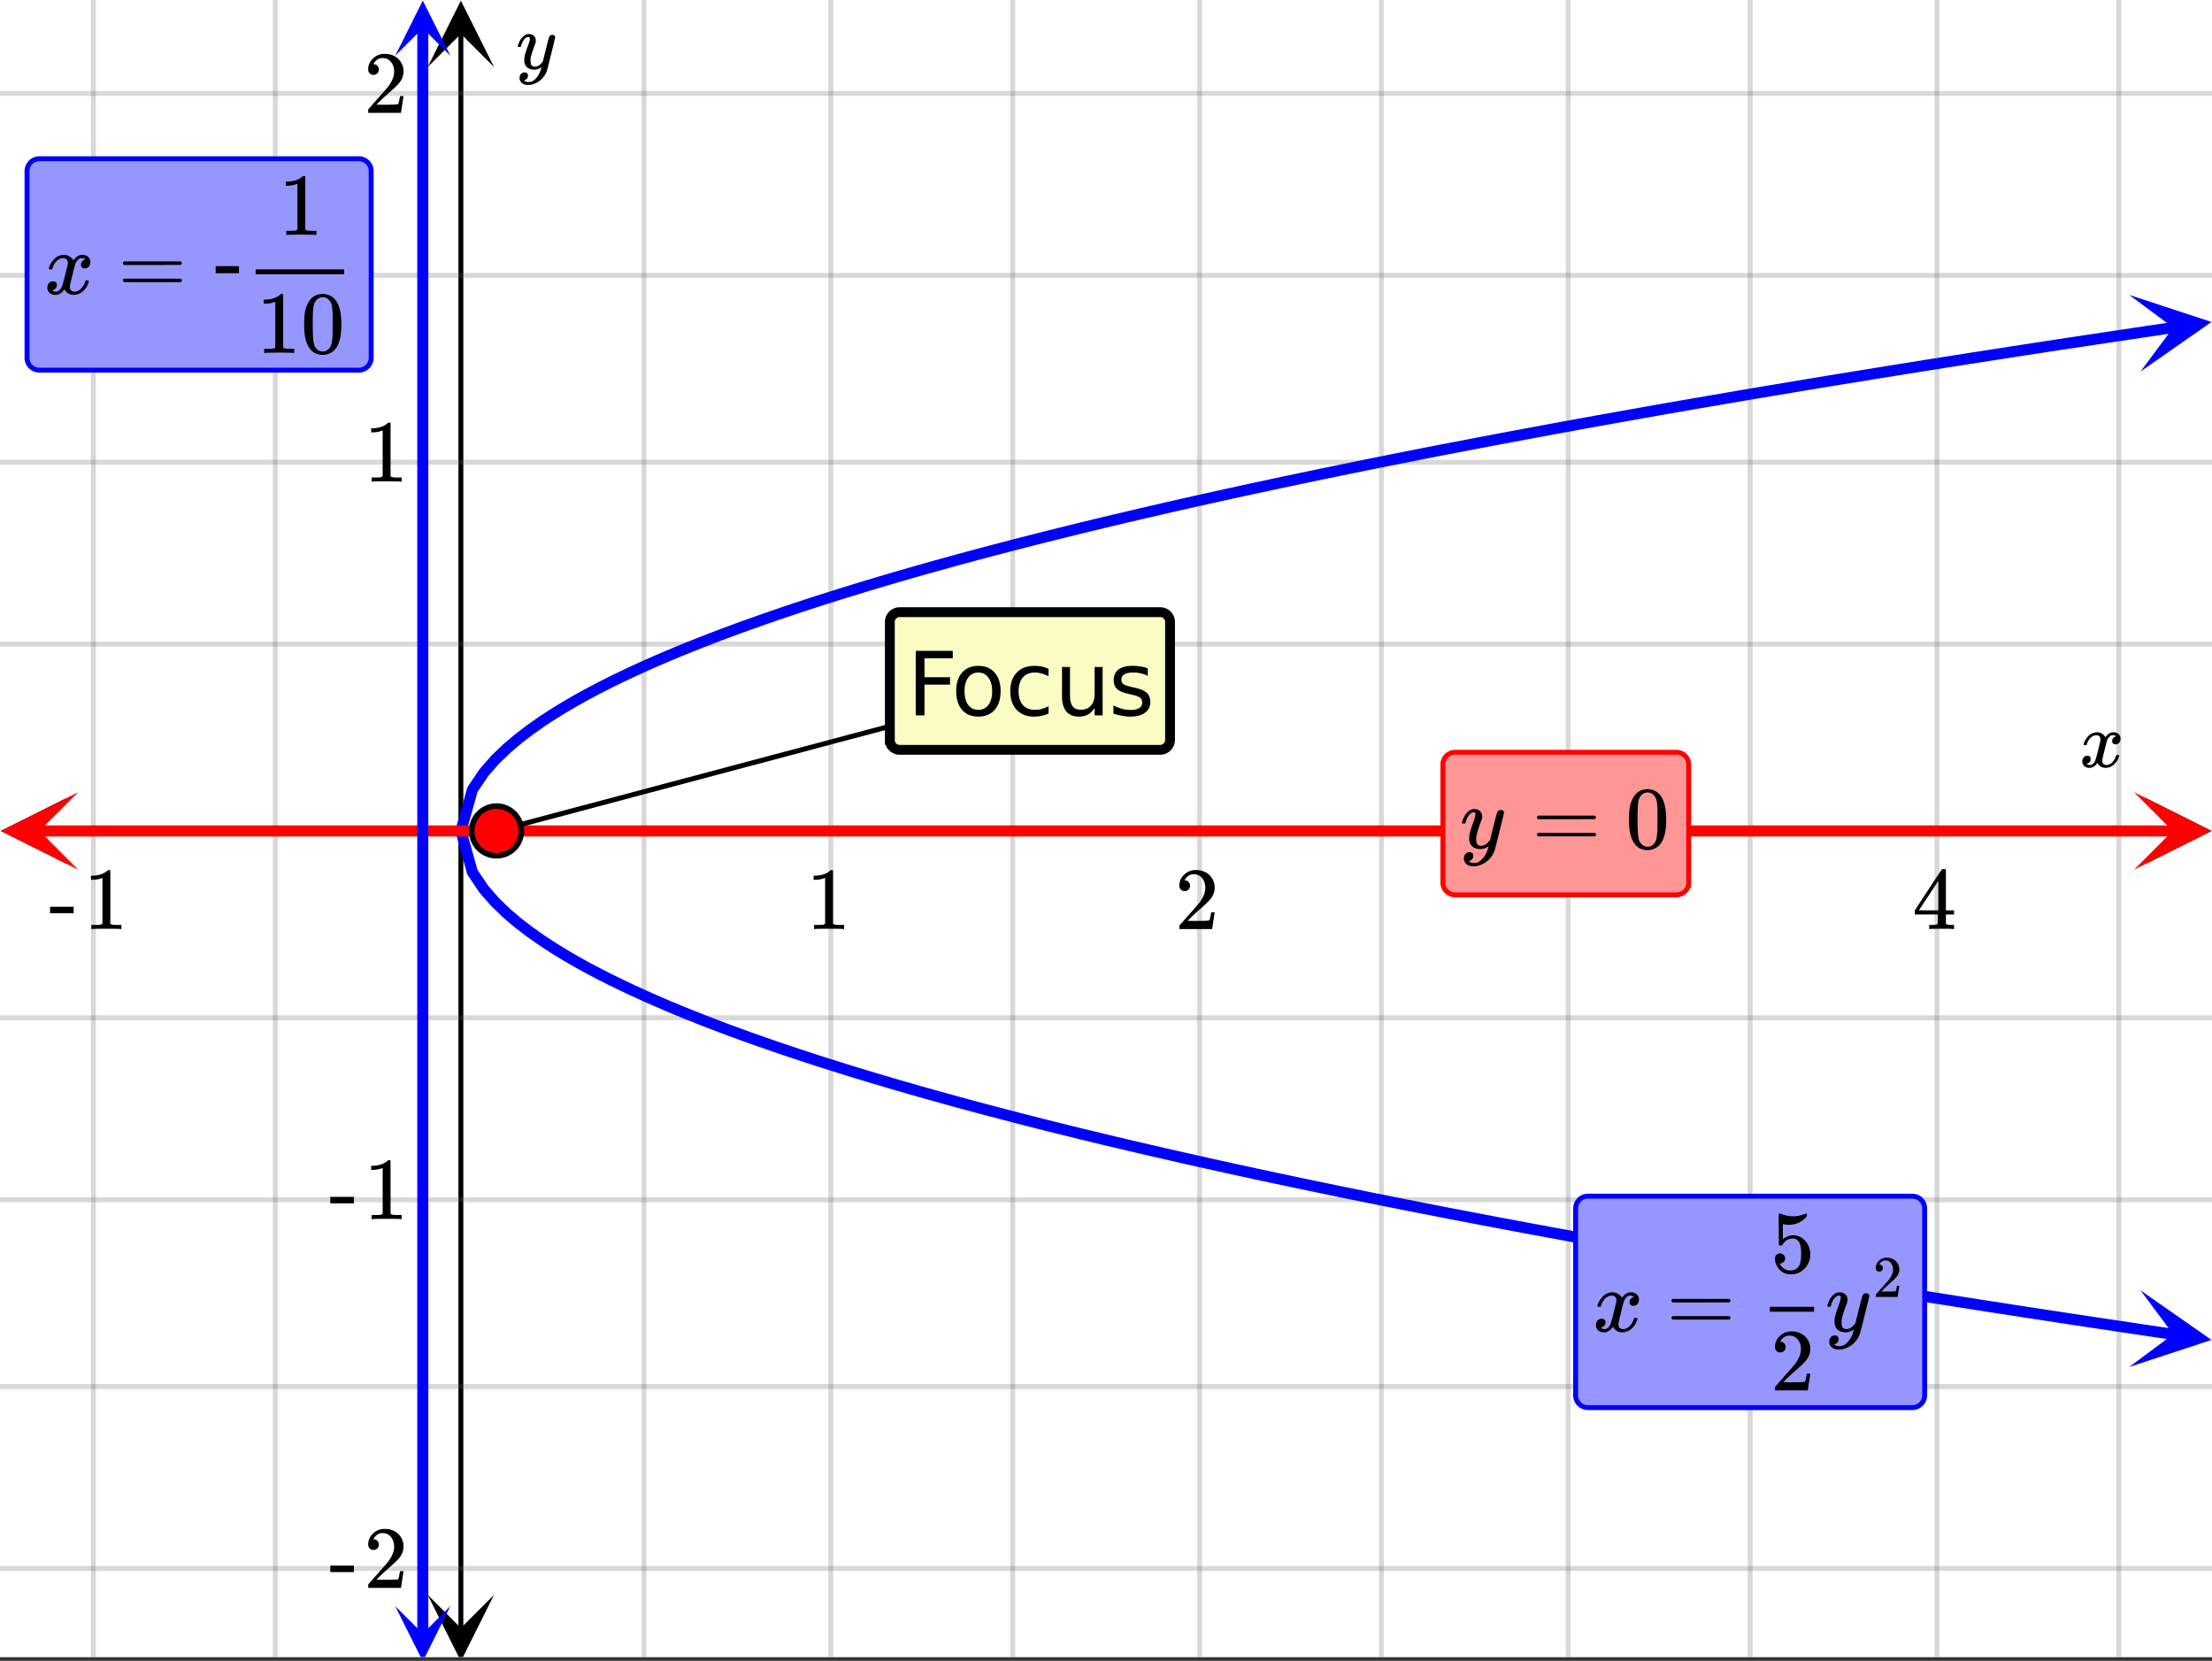 <svg xmlns="http://www.w3.org/2000/svg" xmlns:xlink="http://www.w3.org/1999/xlink" width="449.28" height="337.28" viewBox="0 0 336.96 252.96"><rect x="0" y="0" width="336.96" height="252.96" fill="#333333" stroke="none"/><defs><symbol overflow="visible" id="p"><path d="M.688-3.328c-.043-.05-.063-.098-.063-.14.031-.208.156-.485.375-.829.375-.562.844-.883 1.406-.969.114-.02.196-.03.25-.03.281 0 .535.073.766.218.238.148.41.324.515.531.102-.133.172-.219.204-.25.289-.332.629-.5 1.015-.5.32 0 .582.094.782.281a.896.896 0 0 1 .312.688c0 .25-.07.46-.203.625a.685.685 0 0 1-.563.25.558.558 0 0 1-.375-.125.483.483 0 0 1-.14-.36c0-.363.203-.613.61-.75 0-.007-.048-.035-.141-.078-.075-.05-.188-.078-.344-.078a.687.687 0 0 0-.235.032c-.304.125-.527.386-.671.78-.024.063-.137.512-.344 1.345-.211.824-.32 1.289-.328 1.39a1.49 1.49 0 0 0-.047.36c0 .199.054.355.172.468a.64.64 0 0 0 .453.156c.332 0 .633-.14.906-.421.27-.282.453-.594.547-.938.02-.082.039-.129.062-.14a.954.954 0 0 1 .204-.016c.156 0 .234.031.234.094 0 .011-.012.054-.031.125-.137.5-.418.933-.844 1.296-.375.293-.774.438-1.188.438-.554 0-.976-.25-1.265-.75-.23.367-.528.605-.89.719-.075.02-.18.031-.313.031-.461 0-.782-.164-.97-.5a.842.842 0 0 1-.124-.469c0-.238.066-.441.203-.61a.696.696 0 0 1 .563-.265c.343 0 .515.172.515.516 0 .293-.14.508-.422.64a.132.132 0 0 1-.062.032c-.024.011-.043.023-.063.031-.011.012-.023.016-.031.016h-.031c0 .03.054.07.172.109a.797.797 0 0 0 .312.063c.29 0 .54-.176.75-.532.082-.144.238-.664.469-1.562.039-.188.086-.39.14-.61.063-.226.102-.398.126-.515.03-.125.05-.196.062-.219.04-.219.063-.375.063-.469a.665.665 0 0 0-.157-.453.568.568 0 0 0-.437-.172c-.356 0-.668.14-.938.422-.261.274-.445.59-.547.953-.011.063-.027.106-.046.125a.67.67 0 0 1-.204.016zm0 0"/></symbol><symbol overflow="visible" id="u"><path d="M5.531-5.172c.114 0 .207.031.282.094a.304.304 0 0 1 .125.25c0 .105-.2.945-.594 2.516C4.957-.738 4.738.124 4.687.28a3.158 3.158 0 0 1-.625 1.078c-.28.332-.609.594-.984.782-.43.207-.828.312-1.203.312-.617 0-1.027-.195-1.234-.578-.086-.105-.125-.262-.125-.469 0-.273.078-.484.234-.64a.757.757 0 0 1 .516-.22c.351 0 .53.165.53.5 0 .29-.14.505-.421.641a.298.298 0 0 1-.063.032c-.023.008-.042.02-.062.031-.012.008-.023.016-.031.016l-.032.015c.02.04.102.086.25.14.125.052.254.079.391.079h.094c.133 0 .238-.008.312-.016.301-.093.586-.304.86-.625.27-.312.476-.695.625-1.14.082-.27.125-.426.125-.469 0-.008-.012-.008-.031 0l-.063.063a1.667 1.667 0 0 1-.984.312c-.407 0-.746-.094-1.016-.281-.262-.188-.43-.461-.5-.828a2.251 2.251 0 0 1-.016-.36c0-.195.008-.347.032-.453.05-.344.234-.93.546-1.766.176-.468.266-.796.266-.984a.574.574 0 0 0-.031-.219c-.024-.05-.07-.078-.14-.078h-.063c-.188 0-.367.086-.532.25-.25.262-.445.649-.578 1.157 0 .011-.007.027-.015.046l-.031.032-.016.015c0 .012-.012.016-.031.016H.328c-.055-.05-.078-.086-.078-.11 0-.019.008-.078.031-.171.176-.563.43-.993.766-1.297.27-.258.55-.39.844-.39.332 0 .597.093.796.28.208.18.313.434.313.766-.023.148-.04.23-.047.25 0 .043-.058.215-.172.516-.336.886-.531 1.539-.594 1.953v.265c0 .313.047.547.141.704.094.156.27.234.531.234.176 0 .348-.047.516-.14.164-.094.29-.188.375-.282.082-.094.188-.219.313-.375 0-.008.019-.094.062-.25.04-.156.098-.39.172-.703.07-.313.144-.602.219-.875.3-1.195.468-1.828.5-1.89a.528.528 0 0 1 .515-.329zm0 0"/></symbol><symbol overflow="visible" id="q"><path d="M5.61 0c-.157-.031-.872-.047-2.141-.047C2.207-.047 1.5-.03 1.344 0h-.157v-.625h.344c.52 0 .86-.008 1.016-.031.07-.008.18-.067.328-.172v-6.969c-.023 0-.059.016-.11.047a4.134 4.134 0 0 1-1.39.25h-.25v-.625h.25c.758-.02 1.39-.188 1.89-.5a2.46 2.46 0 0 0 .422-.313c.008-.03.063-.046.157-.046a.36.36 0 0 1 .234.078v8.078c.133.137.43.203.89.203h.798V0zm0 0"/></symbol><symbol overflow="visible" id="r"><path d="M1.484-5.781c-.25 0-.449-.078-.593-.235a.872.872 0 0 1-.22-.609c0-.645.243-1.195.735-1.656a2.46 2.46 0 0 1 1.766-.703c.77 0 1.41.21 1.922.625.508.418.82.964.937 1.64.008.168.016.32.016.453 0 .524-.156 1.012-.469 1.47-.25.374-.758.89-1.516 1.546-.324.281-.777.695-1.359 1.234l-.781.766 1.016.016c1.414 0 2.164-.024 2.25-.079.039-.007.085-.101.14-.28.031-.095.094-.4.188-.923v-.03h.53v.03l-.374 2.47V0h-5v-.25c0-.188.008-.29.031-.313.008-.007.383-.437 1.125-1.28.977-1.095 1.61-1.813 1.89-2.157.602-.82.907-1.57.907-2.25 0-.594-.156-1.086-.469-1.484-.312-.407-.746-.61-1.297-.61-.523 0-.945.235-1.265.703-.024.032-.047.079-.078.141a.274.274 0 0 0-.047.078c0 .012.02.016.062.016a.68.68 0 0 1 .547.25.801.801 0 0 1 .219.562c0 .23-.078.422-.235.578a.76.76 0 0 1-.578.235zm0 0"/></symbol><symbol overflow="visible" id="s"><path d="M6.234 0c-.125-.031-.71-.047-1.75-.047-1.074 0-1.671.016-1.796.047h-.126v-.625h.422c.383-.008.618-.031.704-.063a.286.286 0 0 0 .171-.14c.008-.008.016-.25.016-.719v-.672h-3.5v-.625l2.031-3.11A431.58 431.58 0 0 1 4.5-9.108c.02-.008.113-.016.281-.016h.25l.078.078v6.203h1.235v.625H5.109V-.89a.25.25 0 0 0 .079.157c.07.062.328.101.765.109h.39V0zm-2.28-2.844v-4.5L1-2.859l1.469.015zm0 0"/></symbol><symbol overflow="visible" id="t"><path d="M.14-2.406v-.985h3.594v.985zm0 0"/></symbol><symbol overflow="visible" id="w"><path d="M.75-4.672c0-.125.063-.219.188-.281H9.53c.133.062.203.156.203.281 0 .094-.062.18-.187.25l-4.281.016H.969C.82-4.457.75-4.546.75-4.672zm0 2.61c0-.133.07-.223.219-.266h8.578a.249.249 0 0 0 .062.047l.063.047c.02.011.035.039.047.078.008.031.015.062.015.094 0 .117-.07.203-.203.265H.937C.813-1.859.75-1.945.75-2.063zm0 0"/></symbol><symbol overflow="visible" id="y"><path d="M1.438-2.89a.72.72 0 0 1 .546.234.72.72 0 0 1 .235.547c0 .21-.078.386-.235.53a.73.73 0 0 1-.515.22h-.094l.047.062c.133.293.336.531.61.719.28.187.609.281.984.281.644 0 1.101-.27 1.375-.812.175-.332.265-.907.265-1.72 0-.925-.125-1.55-.375-1.874-.23-.3-.515-.453-.86-.453-.698 0-1.23.308-1.593.922a.312.312 0 0 1-.094.125.761.761 0 0 1-.203.015c-.148 0-.23-.031-.25-.093-.023-.032-.031-.817-.031-2.36 0-.258-.008-.57-.016-.937v-.72c0-.5.032-.75.094-.75a.047.047 0 0 1 .047-.03l.25.078a4.646 4.646 0 0 0 3.625-.016.402.402 0 0 1 .172-.062c.07 0 .11.086.11.25v.171C4.8-7.686 3.878-7.25 2.765-7.25c-.282 0-.532-.023-.75-.078l-.141-.031v2.312c.508-.406 1.035-.61 1.578-.61.164 0 .348.024.547.063.602.157 1.094.5 1.469 1.032.383.523.578 1.14.578 1.859 0 .812-.29 1.515-.86 2.11-.562.593-1.261.89-2.093.89C2.52.297 2.035.14 1.64-.172a1.618 1.618 0 0 1-.438-.453C.93-.945.758-1.348.687-1.828c0-.02-.007-.055-.015-.11v-.14c0-.25.07-.445.219-.594a.745.745 0 0 1 .546-.219zm0 0"/></symbol><symbol overflow="visible" id="G"><path d="M1.297-7.89c.5-.727 1.187-1.094 2.062-1.094.657 0 1.227.226 1.72.671.25.243.456.547.624.922.332.75.5 1.778.5 3.079 0 1.398-.195 2.46-.578 3.187-.25.523-.621.902-1.11 1.14a2.534 2.534 0 0 1-1.14.282c-1.031 0-1.79-.473-2.266-1.422-.386-.727-.578-1.79-.578-3.188 0-.832.051-1.519.156-2.062a4.48 4.48 0 0 1 .61-1.516zm3.031-.157a1.24 1.24 0 0 0-.953-.437c-.375 0-.7.148-.969.437-.199.211-.336.465-.406.766-.074.293-.121.797-.14 1.515 0 .063-.008.246-.016.547v.735c0 .855.008 1.453.031 1.796.031.637.082 1.09.156 1.36.07.273.207.508.406.703.25.273.563.406.938.406.363 0 .664-.133.906-.406.196-.195.332-.43.407-.703.07-.27.128-.723.171-1.36.008-.343.016-.94.016-1.796v-.735-.547c-.023-.718-.07-1.222-.14-1.515-.075-.301-.212-.555-.407-.766zm0 0"/></symbol><symbol overflow="visible" id="v"><path d="M.781-3.75C.727-3.8.703-3.848.703-3.89c.031-.25.172-.563.422-.938.414-.633.941-1.004 1.578-1.11.133-.007.235-.015.297-.015.313 0 .598.086.86.25.269.156.46.355.578.594.113-.157.187-.25.218-.282.332-.375.711-.562 1.14-.562.364 0 .661.105.891.312.227.211.344.465.344.766 0 .281-.078.516-.234.703a.776.776 0 0 1-.625.281.64.64 0 0 1-.422-.14.521.521 0 0 1-.156-.39c0-.415.222-.696.672-.845a.58.58 0 0 0-.141-.093.705.705 0 0 0-.39-.094.91.91 0 0 0-.266.031c-.336.149-.586.445-.75.89-.032.075-.164.579-.39 1.516-.231.93-.356 1.45-.376 1.563a1.827 1.827 0 0 0-.047.406c0 .211.063.383.188.516.125.125.289.187.5.187.383 0 .726-.16 1.031-.484.3-.32.508-.676.625-1.063.02-.082.04-.129.063-.14.03-.02.109-.031.234-.031.164 0 .25.039.25.109 0 .012-.012.058-.031.14-.149.563-.461 1.055-.938 1.47-.43.323-.875.484-1.344.484-.625 0-1.101-.282-1.421-.844-.262.406-.594.68-1 .812-.086.02-.2.032-.344.032-.524 0-.89-.188-1.11-.563a.953.953 0 0 1-.14-.531c0-.27.078-.5.234-.688a.798.798 0 0 1 .625-.28c.395 0 .594.187.594.562 0 .336-.164.574-.484.718a.359.359 0 0 1-.063.047l-.078.031c-.012.012-.024.016-.031.016h-.032c0 .031.063.074.188.125a.817.817 0 0 0 .36.078c.32 0 .597-.203.827-.61.102-.163.282-.75.532-1.75.05-.206.109-.437.171-.687.063-.257.11-.457.141-.593.031-.133.05-.211.063-.235a2.86 2.86 0 0 0 .078-.531.678.678 0 0 0-.188-.5.613.613 0 0 0-.484-.203c-.406 0-.762.156-1.063.469a2.562 2.562 0 0 0-.609 1.078c-.012.074-.031.12-.063.14a.752.752 0 0 1-.218.016zm0 0"/></symbol><symbol overflow="visible" id="x"><path d="M6.234-5.813c.125 0 .227.04.313.11.094.062.14.152.14.266 0 .117-.226 1.058-.671 2.828C5.578-.836 5.328.133 5.266.312a3.459 3.459 0 0 1-.688 1.22 3.641 3.641 0 0 1-1.11.874c-.491.239-.945.36-1.359.36-.687 0-1.152-.22-1.39-.657-.094-.125-.14-.304-.14-.53 0-.306.085-.544.265-.72.187-.168.379-.25.578-.25.394 0 .594.188.594.563 0 .332-.157.578-.47.734a.298.298 0 0 1-.062.032.295.295 0 0 0-.078.03c-.011.009-.023.016-.031.016L1.328 2c.031.05.129.11.297.172.133.05.273.078.422.078h.11c.155 0 .273-.012.359-.031.332-.094.648-.324.953-.688A3.69 3.69 0 0 0 4.188.25c.093-.3.14-.477.14-.531 0-.008-.012-.004-.031.015a.358.358 0 0 1-.078.047c-.336.239-.703.36-1.11.36-.46 0-.84-.106-1.14-.313-.293-.219-.48-.531-.563-.937a2.932 2.932 0 0 1-.015-.407c0-.218.007-.382.03-.5.063-.394.266-1.054.61-1.984.196-.531.297-.898.297-1.11a.838.838 0 0 0-.031-.265c-.024-.05-.074-.078-.156-.078h-.063c-.21 0-.406.094-.594.281-.293.293-.511.727-.656 1.297 0 .012-.008.027-.015.047a.188.188 0 0 1-.032.047l-.015.015c-.012.012-.028.016-.047.016h-.36C.305-3.8.281-3.836.281-3.86a.97.97 0 0 1 .047-.203c.188-.625.469-1.113.844-1.468.3-.282.617-.422.953-.422.383 0 .688.105.906.312.227.2.344.485.344.86-.023.168-.04.261-.047.281 0 .055-.07.246-.203.578-.367 1-.586 1.735-.656 2.203a1.857 1.857 0 0 0-.016.297c0 .344.05.61.156.797.114.18.313.266.594.266.207 0 .406-.051.594-.157a1.84 1.84 0 0 0 .422-.328c.093-.101.21-.242.36-.422a32.833 32.833 0 0 1 .25-1.063c.093-.35.175-.687.25-1 .343-1.35.534-2.062.577-2.124a.592.592 0 0 1 .578-.36zm0 0"/></symbol><symbol overflow="visible" id="z"><path d="M.984-3.86a.492.492 0 0 1-.39-.156.558.558 0 0 1-.14-.39c0-.438.16-.805.483-1.11.32-.312.711-.468 1.172-.468.52 0 .946.14 1.282.421.343.282.55.649.625 1.094.007.106.015.203.015.297 0 .344-.105.668-.312.969-.168.25-.508.594-1.016 1.031-.219.188-.515.465-.89.828l-.532.516h.672c.945 0 1.445-.016 1.5-.047.031 0 .063-.063.094-.188.02-.062.062-.265.125-.609v-.031h.36v.031l-.25 1.64V0H.452v-.172A.67.67 0 0 1 .47-.375c0-.008.25-.297.75-.86.656-.718 1.078-1.195 1.265-1.437.395-.539.594-1.039.594-1.5 0-.394-.105-.723-.312-.984-.2-.27-.485-.407-.86-.407-.343 0-.625.157-.843.47A.545.545 0 0 1 1-5a.223.223 0 0 0-.016.063h.047a.45.45 0 0 1 .36.171c.093.106.14.23.14.375a.513.513 0 0 1-.156.375.498.498 0 0 1-.39.157zm0 0"/></symbol><symbol overflow="visible" id="A"><path d="M1.328-9.828h5.64v1.125H2.657v2.89h3.89v1.125h-3.89V0H1.328zm0 0"/></symbol><symbol overflow="visible" id="B"><path d="M4.125-6.531c-.648 0-1.164.258-1.547.765-.375.512-.562 1.204-.562 2.079 0 .886.187 1.585.562 2.093.375.5.89.75 1.547.75.645 0 1.156-.25 1.531-.75.383-.508.578-1.207.578-2.093 0-.864-.195-1.551-.578-2.063-.375-.52-.886-.781-1.531-.781zm0-1.016c1.05 0 1.879.344 2.484 1.031.602.68.907 1.621.907 2.829 0 1.21-.305 2.156-.907 2.843C6.004-.156 5.176.187 4.125.187c-1.055 0-1.883-.343-2.484-1.03C1.047-1.532.75-2.478.75-3.689c0-1.207.297-2.148.89-2.828.602-.687 1.43-1.03 2.485-1.03zm0 0"/></symbol><symbol overflow="visible" id="C"><path d="M6.578-7.094v1.14a4.783 4.783 0 0 0-1.031-.421A3.695 3.695 0 0 0 4.5-6.531c-.781 0-1.39.25-1.828.75-.438.5-.656 1.199-.656 2.093 0 .907.218 1.61.656 2.11.437.492 1.047.734 1.828.734.352 0 .703-.047 1.047-.14a4.783 4.783 0 0 0 1.031-.422v1.125a4.505 4.505 0 0 1-1.047.344c-.367.082-.75.124-1.156.124-1.117 0-2-.347-2.656-1.046C1.07-1.555.75-2.5.75-3.688c0-1.195.328-2.14.984-2.828.657-.687 1.563-1.03 2.72-1.03.374 0 .737.038 1.093.109.351.074.695.187 1.031.343zm0 0"/></symbol><symbol overflow="visible" id="D"><path d="M1.14-2.906v-4.469h1.22v4.422c0 .7.132 1.226.406 1.578.27.344.675.516 1.218.516.657 0 1.172-.207 1.547-.625.383-.414.578-.985.578-1.704v-4.187h1.22V0h-1.22v-1.125c-.293.45-.636.781-1.03 1-.388.207-.837.313-1.345.313-.843 0-1.492-.258-1.937-.782-.438-.531-.656-1.3-.656-2.312zm3.048-4.64zm0 0"/></symbol><symbol overflow="visible" id="E"><path d="M5.969-7.156v1.14a4.708 4.708 0 0 0-1.063-.39 5.208 5.208 0 0 0-1.14-.125c-.606 0-1.059.093-1.36.281-.304.18-.453.45-.453.813 0 .28.102.507.313.671.218.157.656.309 1.312.454l.406.093c.864.188 1.473.45 1.829.782.363.335.546.804.546 1.406 0 .687-.273 1.23-.812 1.625-.543.398-1.29.594-2.234.594-.399 0-.81-.043-1.235-.126-.43-.07-.875-.18-1.344-.328v-1.25c.446.23.883.403 1.313.516.437.117.867.172 1.297.172.57 0 1.008-.094 1.312-.281.313-.196.469-.473.469-.829 0-.332-.117-.585-.344-.765-.218-.176-.703-.344-1.453-.5l-.422-.11c-.75-.156-1.293-.394-1.625-.718-.336-.32-.5-.77-.5-1.344 0-.695.242-1.234.735-1.61.5-.374 1.195-.562 2.093-.562.446 0 .868.031 1.266.094.395.062.758.164 1.094.297zm0 0"/></symbol><symbol overflow="visible" id="F"><path d="M.656-4.234h3.547v1.078H.656zm0 0"/></symbol><clipPath id="a"><path d="M0 0h336.96v252.375H0zm0 0"/></clipPath><clipPath id="b"><path d="M.102 121.508H11V132H.102zm0 0"/></clipPath><clipPath id="c"><path d="M326.79 121.508h10.17V132h-10.17zm0 0"/></clipPath><clipPath id="d"><path d="M13 0h311v252.375H13zm0 0"/></clipPath><clipPath id="e"><path d="M65.152 242H76v10.375H65.152zm0 0"/></clipPath><clipPath id="f"><path d="M65.152 0H76v10.21H65.152zm0 0"/></clipPath><clipPath id="g"><path d="M0 13h336.96v227H0zm0 0"/></clipPath><clipPath id="h"><path d="M324 44h12.96v13H324zm0 0"/></clipPath><clipPath id="i"><path d="M324.355 44.922l26.254-3.863 3.864 26.254-26.254 3.863zm0 0"/></clipPath><clipPath id="j"><path d="M324 196h12.96v13H324zm0 0"/></clipPath><clipPath id="k"><path d="M326.07 196.535l26.258 3.863-3.863 26.254-26.258-3.863zm0 0"/></clipPath><clipPath id="l"><path d="M.117 120.664H12V133H.117zm0 0"/></clipPath><clipPath id="m"><path d="M325.086 120.664h11.875V133h-11.875zm0 0"/></clipPath><clipPath id="n"><path d="M60 .086h8.617V9H60zm0 0"/></clipPath><clipPath id="o"><path d="M60 244.613h8.617v7.762H60zm0 0"/></clipPath></defs><g clip-path="url(#a)" fill="#fff"><path d="M0 0h336.96v252.96H0z"/><path d="M0 0h336.96v252.96H0z"/></g><path d="M5.055 126.563h326.89" fill="none" stroke="#000" stroke-width=".749"/><g clip-path="url(#b)"><path d="M10.21 121.508L.103 126.563l10.109 5.054-5.055-5.054zm0 0"/></g><g clip-path="url(#c)"><path d="M326.79 121.508l10.108 5.055-10.109 5.054 5.055-5.054zm0 0"/></g><g clip-path="url(#d)"><path d="M98.105 0v253.125M126.563 0v253.125M154.27 0v253.125M182.73 0v253.125M210.439 0v253.125M238.895 0v253.125M266.605 0v253.125M295.064 0v253.125M322.77 0v253.125M41.938 0v253.125M14.23 0v253.125" fill="none" stroke-linecap="round" stroke-linejoin="round" stroke="#666" stroke-opacity=".251" stroke-width=".749"/></g><path d="M70.207 248.07V5.055" fill="none" stroke="#000" stroke-width=".749"/><g clip-path="url(#e)"><path d="M65.152 242.914l5.055 10.11 5.055-10.11-5.055 5.055zm0 0"/></g><g clip-path="url(#f)"><path d="M65.152 10.21L70.207.103l5.055 10.109-5.055-5.055zm0 0"/></g><g clip-path="url(#g)"><path d="M0 98.105h337M0 70.395h337M0 41.938h337M0 14.23h337M0 155.02h337M0 182.73h337M0 211.189h337M0 238.895h337" fill="none" stroke-linecap="round" stroke-linejoin="round" stroke="#666" stroke-opacity=".251" stroke-width=".749"/></g><path d="M70.207 126.563l1.754-6.282 1.75-2.601 1.75-2 1.754-1.68 1.75-1.484 1.75-1.34 1.754-1.235 1.75-1.148 1.754-1.078 1.75-1.02 1.75-.968 1.754-.926 1.75-.89 1.75-.852 1.753-.829 1.75-.796 1.75-.774 1.754-.75 1.75-.73 1.75-.711 1.754-.696 1.75-.675 1.75-.664 1.754-.649 1.75-.633 1.754-.62 1.75-.614 1.75-.598 1.754-.59 1.75-.578 1.75-.566 1.754-.559 1.75-.554 1.75-.54 1.754-.535 1.75-.527 1.75-.52 1.754-.515 1.75-.504 1.75-.5 1.754-.496 1.75-.484 1.754-.485 1.75-.476 1.75-.47 1.753-.464 1.75-.46 1.75-.458 1.754-.453 1.75-.445 1.75-.442 1.754-.437 1.75-.434 1.75-.43 1.754-.425 1.75-.422 1.75-.418 1.754-.414 1.75-.41 1.754-.407 1.75-.406 1.75-.398 1.754-.399 1.75-.394 1.75-.39 1.754-.388 1.75-.386 1.75-.383 1.754-.38 3.5-.75 1.754-.37 1.75-.371 1.75-.364 1.754-.367 1.75-.36 1.753-.358 3.5-.711 1.754-.352 1.75-.352 1.75-.347 1.754-.348 1.75-.344 1.75-.34 1.754-.34 3.5-.671 1.754-.336 1.75-.332 1.75-.328 1.754-.328 1.75-.329 1.754-.324 1.75-.324 1.75-.32 1.754-.32 1.75-.32 1.75-.317 1.754-.313 3.5-.625 1.754-.312 1.75-.309 1.75-.305 1.754-.308 1.75-.305 1.75-.3 1.753-.301 1.75-.301 1.754-.301 3.5-.594 1.754-.293 3.5-.586 1.754-.293 3.5-.578 1.754-.285 3.5-.57 1.754-.285 3.5-.563 1.754-.281 1.75-.281 1.754-.278 1.75-.277 1.75-.273 1.754-.278 3.5-.547 1.754-.27 1.75-.273 1.75-.27 1.753-.269 1.75-.265 1.75-.27 1.754-.266 1.75-.261 1.75-.266 1.754-.262 1.75-.265 1.754-.258 3.5-.523 1.754-.258 1.75-.258" fill="none" stroke-width="1.685" stroke-linecap="round" stroke-linejoin="round" stroke="#00f"/><g clip-path="url(#h)"><g clip-path="url(#i)"><path d="M324.355 44.922l12.528 4.117-10.813 7.55 4.977-6.69zm0 0" fill="#00f"/></g></g><path d="M70.207 126.563l1.754 6.28 1.75 2.602 1.75 1.996 1.754 1.684 1.75 1.484 1.75 1.34 1.754 1.235 1.75 1.148 1.754 1.078 1.75 1.02 1.75.968 1.754.926 1.75.887 1.75.855 1.753.825 1.75.8 1.75.774 1.754.75 1.75.73 1.75.711 1.754.696 1.75.675 1.75.664 1.754.649 1.75.633 1.754.62 1.75.61 1.75.602 1.754.586 1.75.578 1.75.57 1.754.559 1.75.55 1.75.543 1.754.536 1.75.527 1.75.52 1.754.515 1.75.504 1.75.5 1.754.492 1.75.488 1.754.485 1.75.476 1.75.47 1.753.464 1.75.46 1.75.458 1.754.45 1.75.448 1.75.442 1.754.437 1.75.434 1.75.43 1.754.425 1.75.422 1.75.418 1.754.414 1.75.41 1.754.407 3.5.804 1.754.399 1.75.394 1.75.391 1.754.387 1.75.386 1.75.383 1.754.38 3.5.75 1.754.37 3.5.735 1.754.363 1.75.363 1.753.36 3.5.71 1.754.352 1.75.352 1.75.347 1.754.344 3.5.688 1.754.34 3.5.671 1.754.336 1.75.332 1.75.328 1.754.328 1.75.329 1.754.324 1.75.324 1.75.32 1.754.32 3.5.633 1.754.317 3.5.625 1.754.308 3.5.618 1.754.304 3.5.61 1.753.3 1.75.301 1.754.297 1.75.3 1.75.294 1.754.297 3.5.586 1.754.289 1.75.293 1.75.285 1.754.289 3.5.57 1.754.285 3.5.563 1.754.281 1.75.281 1.754.278 1.75.277 1.75.274 1.754.277 3.5.547 1.754.27 1.75.273 1.75.27 1.753.269 3.5.531 1.754.27 1.75.261 1.75.266 1.754.262 1.75.261 1.754.262 1.75.262 1.75.258 1.754.261 1.75.258" fill="none" stroke-width="1.685" stroke-linecap="round" stroke-linejoin="round" stroke="#00f"/><g clip-path="url(#j)"><g clip-path="url(#k)"><path d="M326.07 196.535l10.813 7.55-12.528 4.118 6.692-4.976zm0 0" fill="#00f"/></g></g><path d="M5.898 126.563h325.204" fill="none" stroke-width="1.685" stroke-linecap="round" stroke-linejoin="round" stroke="red"/><g clip-path="url(#l)"><path d="M11.914 120.664L.117 126.562l11.797 5.899-5.898-5.899zm0 0" fill="red"/></g><g clip-path="url(#m)"><path d="M325.086 120.664l11.797 5.898-11.797 5.899 5.898-5.899zm0 0" fill="red"/></g><path d="M75.637 126.563l81.629-21.72" fill="none" stroke-width=".758" stroke="#000"/><path d="M64.406 4.21v244.7" fill="none" stroke-width="1.685" stroke="#00f"/><g clip-path="url(#n)"><path d="M68.617 8.508L64.407.086 60.19 8.508l4.215-4.211zm0 0" fill="#00f"/></g><g clip-path="url(#o)"><path d="M68.617 244.613l-4.21 8.426-4.216-8.426 4.215 4.215zm0 0" fill="#00f"/></g><path d="M79.418 126.563c0 .5-.094.984-.285 1.445a3.734 3.734 0 0 1-.82 1.23 3.81 3.81 0 0 1-2.676 1.106c-.5 0-.985-.094-1.446-.29a3.727 3.727 0 0 1-1.226-.816 3.734 3.734 0 0 1-.82-1.23 3.777 3.777 0 0 1 .82-4.121 3.8 3.8 0 0 1 1.226-.82 3.74 3.74 0 0 1 1.446-.286 3.76 3.76 0 0 1 2.676 1.106 3.758 3.758 0 0 1 1.105 2.676zm0 0" fill="red" stroke-width=".843" stroke="#000"/><use xlink:href="#p" x="316.78" y="116.827"/><use xlink:href="#q" x="122.818" y="141.503"/><use xlink:href="#r" x="178.984" y="141.503"/><use xlink:href="#s" x="291.318" y="141.503"/><use xlink:href="#t" x="7.489" y="141.503"/><use xlink:href="#q" x="12.731" y="141.503"/><use xlink:href="#u" x="78.633" y="10.484"/><use xlink:href="#q" x="55.418" y="73.354"/><use xlink:href="#r" x="55.418" y="17.187"/><use xlink:href="#t" x="50.176" y="185.687"/><use xlink:href="#q" x="55.418" y="185.687"/><use xlink:href="#t" x="50.176" y="241.854"/><use xlink:href="#r" x="55.418" y="241.854"/><path d="M240.02 212.523v-28.46a1.88 1.88 0 0 1 .546-1.325c.176-.172.38-.308.61-.402.226-.098.469-.145.715-.145h49.425a1.908 1.908 0 0 1 1.324.547 1.884 1.884 0 0 1 .55 1.324l.001 28.461a1.884 1.884 0 0 1-1.156 1.727c-.23.098-.469.145-.719.145h-49.425c-.246 0-.489-.047-.715-.145a1.832 1.832 0 0 1-.61-.406 1.835 1.835 0 0 1-.546-1.32zm0 0" fill="#9696ff" stroke="#00f" stroke-width=".749"/><use xlink:href="#v" x="242.64" y="202.786"/><use xlink:href="#w" x="253.873" y="202.786"/><use xlink:href="#x" x="278.072" y="202.786"/><use xlink:href="#r" x="269.717" y="211.773"/><path d="M269.602 199.043h6.738v.746h-6.738zm0 0"/><use xlink:href="#y" x="269.717" y="193.8"/><use xlink:href="#z" x="285.292" y="197.544"/><path d="M135.363 112.707V94.734c0-.222.043-.437.125-.644.086-.207.207-.39.367-.547.157-.156.34-.281.547-.367.207-.082.422-.125.645-.125h39.691c.223 0 .438.043.645.125.207.086.387.21.547.367.156.156.28.34.363.547.086.207.129.422.129.644v17.973c0 .223-.043.438-.129.645-.082.207-.207.39-.363.546a1.665 1.665 0 0 1-1.191.496h-39.692c-.223 0-.438-.042-.645-.128a1.625 1.625 0 0 1-.547-.368 1.625 1.625 0 0 1-.367-.546 1.736 1.736 0 0 1-.125-.645zm0 0" fill="#fafcc4"/><path d="M135.55 112.707V94.734c0-.199.036-.39.114-.574.074-.183.184-.344.324-.484s.301-.25.485-.324c.183-.079.375-.114.574-.114h39.691c.2 0 .39.035.575.114.183.074.343.183.484.324.14.14.25.3.324.484.078.184.113.375.113.574v17.973c0 .2-.035.39-.113.574a1.447 1.447 0 0 1-.324.485c-.14.14-.3.25-.484.324a1.452 1.452 0 0 1-.575.117h-39.691c-.2 0-.39-.039-.574-.117a1.447 1.447 0 0 1-.485-.324c-.14-.141-.25-.301-.324-.485a1.448 1.448 0 0 1-.113-.574zm0 0" fill="none" stroke-width="1.498" stroke="#000"/><use xlink:href="#A" x="138.17" y="108.963"/><use xlink:href="#B" x="144.91" y="108.963"/><use xlink:href="#C" x="153.148" y="108.963"/><use xlink:href="#D" x="160.637" y="108.963"/><use xlink:href="#E" x="168.874" y="108.963"/><path d="M4.117 54.508V26.047a1.884 1.884 0 0 1 1.156-1.727c.23-.097.47-.144.72-.144h48.675c.25 0 .488.047.719.144.226.094.43.23.605.403a1.884 1.884 0 0 1 .55 1.324l.001 28.46a1.884 1.884 0 0 1-1.156 1.727c-.23.098-.469.145-.719.145H5.992a1.908 1.908 0 0 1-1.324-.547 1.884 1.884 0 0 1-.55-1.324zm0 0" fill="#9696ff" stroke="#00f" stroke-width=".749"/><use xlink:href="#v" x="6.74" y="44.771"/><use xlink:href="#w" x="17.973" y="44.771"/><use xlink:href="#F" x="32.202" y="44.771"/><use xlink:href="#q" x="39.059" y="53.757"/><use xlink:href="#G" x="45.799" y="53.757"/><path d="M38.941 41.027h13.48v.746h-13.48zm0 0"/><use xlink:href="#q" x="42.429" y="35.784"/><path d="M219.8 134.426v-17.973a1.856 1.856 0 0 1 .547-1.324 1.889 1.889 0 0 1 1.324-.55h33.7c.25 0 .488.05.715.144.23.093.434.23.61.406.175.176.308.379.406.605.093.23.14.47.14.72v17.972a1.866 1.866 0 0 1-1.87 1.87h-33.7c-.25 0-.488-.046-.719-.14a1.92 1.92 0 0 1-.605-.406 1.866 1.866 0 0 1-.547-1.324zm0 0" fill="#ff9696" stroke="red" stroke-width=".749"/><use xlink:href="#x" x="222.42" y="129.183"/><use xlink:href="#w" x="233.384" y="129.183"/><use xlink:href="#G" x="247.613" y="129.183"/></svg>